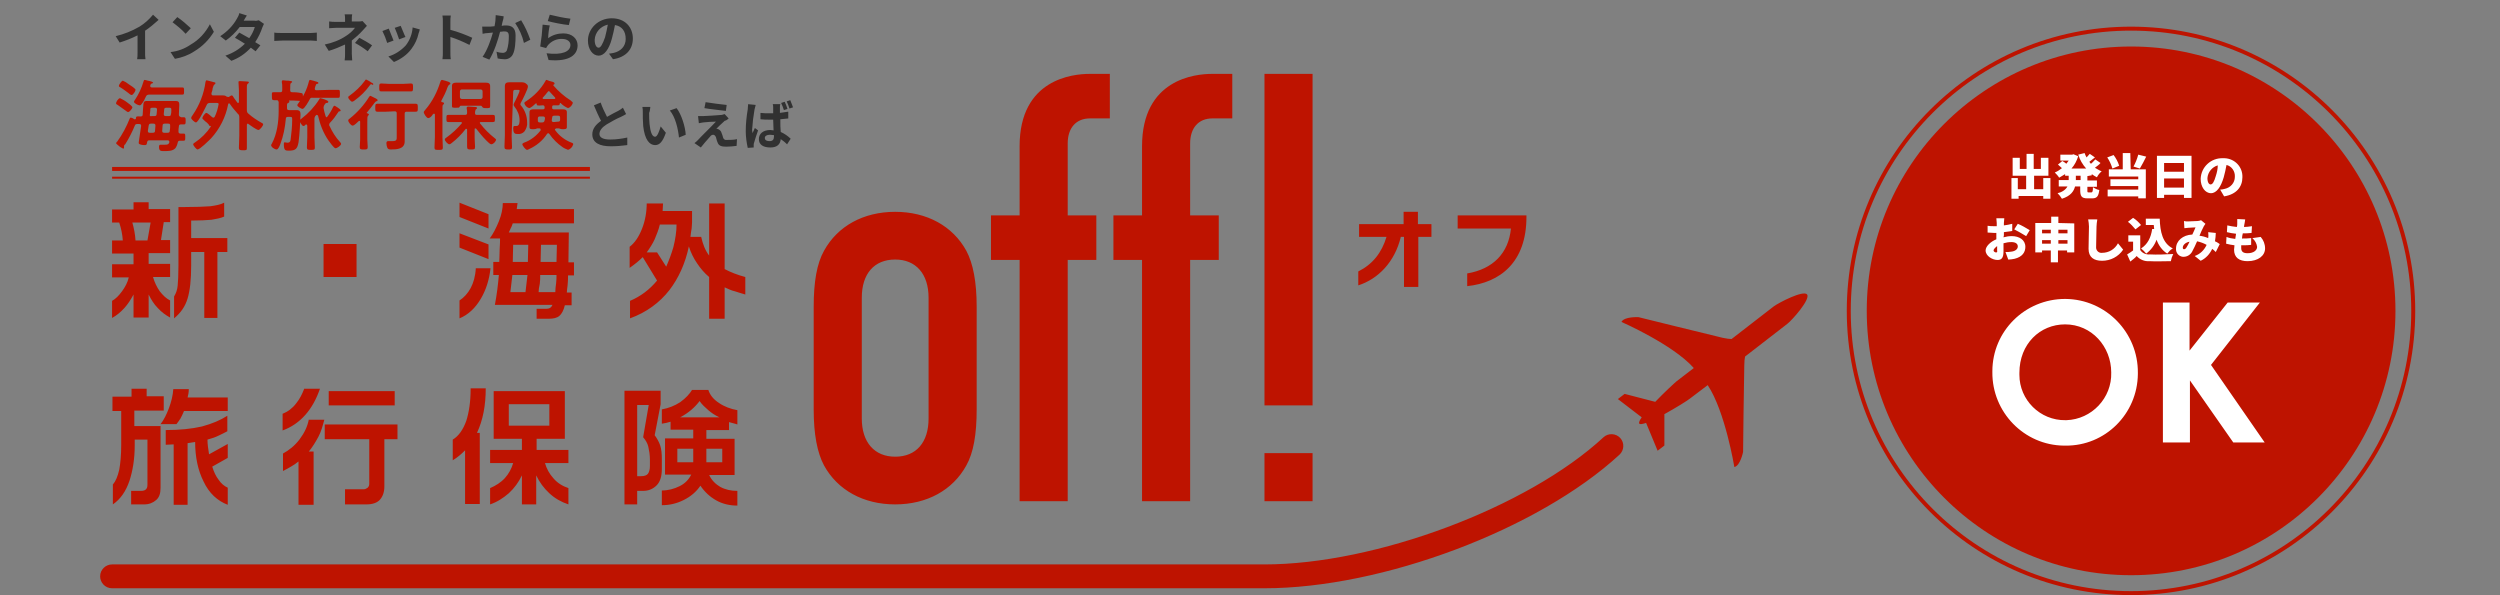 <?xml version="1.0" encoding="utf-8"?>
<!-- Generator: Adobe Illustrator 26.5.0, SVG Export Plug-In . SVG Version: 6.00 Build 0)  -->
<svg version="1.1" id="レイヤー_1" xmlns="http://www.w3.org/2000/svg" xmlns:xlink="http://www.w3.org/1999/xlink" x="0px"
	 y="0px" viewBox="0 0 628.9 149.7" style="enable-background:new 0 0 628.9 149.7;" xml:space="preserve">
<rect x="0" y="0" width="628.9" height="149.7" fill="#808080" stroke="none"/>
<style type="text/css">
	.st0{fill:#313131;}
	.st1{fill:none;stroke:#BE1300;}
	.st2{fill:none;stroke:#BE1300;stroke-width:0.5;}
	.st3{fill:#BE1300;}
	.st4{fill:#FFFFFF;}
	.st5{fill:none;}
</style>
<g>
	<path id="Path_127" class="st0" d="M36.4,7.8C37.6,7,38.8,6,39.9,5l-1.4-1.3c-1,1.2-2.1,2.2-3.4,3c-1.9,1.1-3.9,1.9-6,2.4l1,1.6
		c1.6-0.5,3.1-1.1,4.5-1.8v4.3c0,0.6,0,1.2-0.1,1.7h2.1c-0.1-0.6-0.1-1.2-0.1-1.7V7.8z M44.6,4.3l-1.2,1.3c1.2,0.9,2.3,1.8,3.3,2.9
		L48,7.1C46.9,6.1,45.8,5.1,44.6,4.3z M42.9,13.1l1.1,1.7c1.7-0.3,3.4-0.9,4.9-1.9c2-1.2,3.7-2.9,4.9-4.9l-1-1.9
		c-1.1,2.1-2.7,3.9-4.8,5.1C46.4,12.3,44.7,12.9,42.9,13.1z M65.1,5.1c-0.4,0.1-0.8,0.2-1.1,0.1h-2.7l0,0c0.2-0.3,0.5-0.9,0.8-1.3
		l-1.9-0.6c-0.1,0.5-0.3,0.9-0.6,1.4c-1,1.8-2.5,3.3-4.2,4.4l1.4,1.1c1.3-0.9,2.5-2.1,3.5-3.4h3.8c-0.3,1-0.8,2-1.4,2.8
		c-0.9-0.5-1.8-1-2.5-1.4l-1.1,1.3c0.7,0.4,1.6,0.9,2.5,1.5c-1.4,1.4-3.1,2.4-4.9,3l1.5,1.3c1.9-0.7,3.5-1.8,4.9-3.3
		c0.4,0.3,0.8,0.6,1.2,0.9l1.2-1.5c-0.3-0.2-0.8-0.5-1.3-0.8C65,9.4,65.6,8.1,66,6.9c0.1-0.3,0.3-0.6,0.4-0.9L65.1,5.1z M69,10.3
		c0.5,0,1.4-0.1,2.1-0.1h7.1c0.6,0,1.2,0.1,1.5,0.1V8.2c-0.3,0-0.9,0.1-1.5,0.1h-7.1c-0.7,0-1.6,0-2.1-0.1L69,10.3z M91.2,5.3
		c-0.4,0.1-0.7,0.1-1.1,0.1h-1.6V4.8c0-0.4,0-0.8,0.1-1.2h-1.9c0.1,0.4,0.1,0.8,0.1,1.2v0.7h-2.3c-0.6,0-1.1,0-1.7-0.1v1.7
		c0.4,0,1.2-0.1,1.7-0.1h4.8c-0.6,0.8-1.4,1.5-2.2,2c-1.6,1.1-3.5,1.8-5.4,2.2l1,1.6c1.4-0.4,2.8-1,4.1-1.6v2.3c0,0.6,0,1.1-0.1,1.7
		h1.9c0-0.4-0.1-1.2-0.1-1.7c0-0.8,0-2.3,0-3.3c1-0.8,1.9-1.6,2.8-2.6c0.3-0.3,0.7-0.8,1-1.1L91.2,5.3z M89.3,10.8
		c1.1,0.6,2.2,1.3,3.2,2.1l1.1-1.5c-1-0.7-2.1-1.3-3.2-1.9L89.3,10.8z M100.8,6.5L99.3,7c0.4,1,0.8,1.9,1.1,2.9l1.6-0.6
		C101.7,8.8,101.1,7.1,100.8,6.5z M103.8,6.9c-0.1,1.6-0.7,3.2-1.7,4.5c-1.2,1.3-2.7,2.3-4.4,2.8l1.4,1.4c1.7-0.7,3.3-1.8,4.4-3.3
		c0.9-1.2,1.5-2.5,1.8-3.9c0.1-0.3,0.2-0.5,0.3-1L103.8,6.9z M97.8,7.2l-1.6,0.6c0.5,1,0.9,2,1.2,3l1.6-0.6
		C98.7,9.5,98.1,7.9,97.8,7.2L97.8,7.2z M118.8,9.5c-1.8-0.8-3.6-1.5-5.5-2V5.5c0-0.5,0-1.1,0.1-1.6h-2.1c0.1,0.5,0.1,1.1,0.1,1.6
		v7.6c0,0.6,0,1.2-0.1,1.8h2.1c-0.1-0.5-0.1-1.5-0.1-1.8V9.3c1.6,0.5,3.2,1.2,4.8,2L118.8,9.5z M124.7,3.8c0,0.9-0.1,1.9-0.3,2.8
		c-0.7,0.1-1.3,0.1-1.7,0.1c-0.5,0-0.9,0-1.4,0l0.1,1.8c0.4-0.1,1.1-0.2,1.5-0.2c0.3,0,0.7-0.1,1.1-0.1c-0.5,1.8-1.4,4.4-2.6,6.1
		l1.7,0.7c1.2-1.9,2.2-5,2.7-7c0.4,0,0.7-0.1,0.9-0.1c0.8,0,1.3,0.1,1.3,1.2c0,1.2-0.1,2.4-0.5,3.6c-0.2,0.4-0.6,0.6-1,0.6
		c-0.5,0-1.1-0.1-1.6-0.3l0.3,1.7c0.5,0.1,1,0.2,1.6,0.2c0.9,0.1,1.8-0.4,2.2-1.2c0.6-1.1,0.7-3.2,0.7-4.8c0-1.9-1-2.5-2.4-2.5
		c-0.3,0-0.7,0-1.1,0.1c0.1-0.5,0.2-1,0.3-1.3c0.1-0.3,0.2-0.7,0.2-1.1L124.7,3.8z M129.6,5.8c1,1.5,1.8,3.2,2.2,5l1.6-0.8
		c-0.6-1.7-1.3-3.3-2.3-4.9L129.6,5.8z M137.8,5.3c1,0.3,3.9,0.9,5.3,1l0.4-1.6c-1.8-0.2-3.5-0.6-5.2-1L137.8,5.3z M138.3,6.4
		l-1.8-0.2c-0.1,1.8-0.3,3.6-0.6,5.5l1.5,0.4c0.1-0.3,0.3-0.5,0.5-0.8c0.9-1,2.2-1.6,3.6-1.5c1.1,0,2,0.6,2,1.5c0,1.7-2.1,2.6-6,2.1
		l0.5,1.7c5.4,0.5,7.3-1.4,7.3-3.7c0-1.6-1.3-3-3.6-3c-1.4,0-2.7,0.4-3.8,1.2C137.9,8.7,138.1,7.1,138.3,6.4L138.3,6.4z M150.6,12
		c-0.5,0-1-0.6-1-2c0.1-1.9,1.5-3.4,3.3-3.8c-0.2,1.1-0.4,2.1-0.7,3.2C151.6,11.1,151.1,12,150.6,12z M154.2,14.9
		c3.3-0.5,5-2.5,5-5.2c0-2.9-2-5.1-5.3-5.1c-3.4,0-6,2.6-6,5.6c0,2.2,1.2,3.8,2.7,3.8c1.4,0,2.6-1.6,3.3-4.2
		c0.3-1.2,0.6-2.3,0.8-3.5c1.8,0.3,2.7,1.6,2.7,3.5c0,1.9-1.3,3.1-3,3.5c-0.3,0.1-0.7,0.1-1.2,0.2L154.2,14.9z M156.7,27.1
		c-0.4,0.3-0.8,0.6-1.2,0.8c-0.6,0.3-1.8,0.9-2.8,1.5c-0.6-1.2-1.2-2.4-1.6-3.6l-1.7,0.7c0.6,1.4,1.2,2.8,1.8,3.9
		c-1.3,0.9-2.2,2-2.2,3.4c0,2.2,2,3,4.6,3c1.4,0,2.8-0.1,4.2-0.3l0-1.9c-1.4,0.3-2.8,0.5-4.3,0.5c-1.8,0-2.7-0.5-2.7-1.4
		c0-0.9,0.7-1.7,1.8-2.4c1.2-0.7,2.4-1.4,3.6-1.9c0.5-0.2,0.9-0.5,1.3-0.7L156.7,27.1z M163.6,26.9l-2,0c0.1,0.4,0.1,0.9,0.1,1.3
		c0,0.8,0,2.3,0.1,3.5c0.4,3.5,1.6,4.8,3,4.8c1.1,0,1.9-0.8,2.7-3.1l-1.3-1.6c-0.3,1-0.8,2.6-1.4,2.6c-0.8,0-1.2-1.3-1.4-3.2
		c-0.1-0.9-0.1-1.9-0.1-2.8C163.5,28,163.5,27.5,163.6,26.9L163.6,26.9z M170.2,27.2l-1.7,0.6c1.4,1.6,2.1,4.7,2.3,6.8l1.7-0.7
		C172.4,31.9,171.4,28.7,170.2,27.2L170.2,27.2z M177.5,25.7l-0.3,1.5c1.6,0.3,4,0.5,5.4,0.7l0.2-1.5C181,26.2,179.3,26,177.5,25.7
		L177.5,25.7z M183.3,29.8l-1-1.1c-0.2,0.1-0.5,0.1-0.7,0.2c-1.1,0.1-4.1,0.3-4.7,0.3c-0.5,0-1,0-1.3,0l0.2,1.8
		c0.3-0.1,0.7-0.1,1.1-0.2c0.8-0.1,2.3-0.2,3.2-0.2c-1.2,1.3-3.9,3.9-4.5,4.6c-0.3,0.3-0.6,0.6-0.9,0.8l1.6,1.1
		c0.7-0.9,1.5-1.8,2.3-2.7c0.2-0.3,0.5-0.5,0.8-0.5c0.3,0,0.5,0.2,0.7,0.6c0.1,0.3,0.2,0.9,0.4,1.3c0.3,0.9,1,1.1,2.2,1.1
		c0.9,0,1.7-0.1,2.6-0.2l0.1-1.7c-0.8,0.2-1.7,0.2-2.6,0.2c-0.4,0.1-0.8-0.2-0.9-0.6c-0.1-0.3-0.2-0.8-0.4-1.2
		c-0.1-0.4-0.4-0.7-0.8-0.9c-0.2-0.1-0.3-0.1-0.5-0.1c0.3-0.3,1.5-1.5,2.1-2C182.7,30.3,183,30.1,183.3,29.8L183.3,29.8z M199.5,27
		c-0.2-0.6-0.5-1.2-0.7-1.8l-0.9,0.3c0.3,0.6,0.5,1.2,0.7,1.8L199.5,27z M198.1,27.4c-0.2-0.6-0.4-1.2-0.7-1.8l-0.9,0.3
		c0.3,0.6,0.5,1.2,0.7,1.8L198.1,27.4z M188.2,26.2c0,0.4-0.1,0.9-0.1,1.3c-0.3,1.8-0.5,3.6-0.5,5.5c0,1.4,0.2,2.8,0.5,4.2l1.5-0.1
		c0-0.2,0-0.4,0-0.6c0-0.2,0-0.4,0.1-0.6c0.2-0.7,0.6-2,1-3.1l-0.8-0.6c-0.2,0.4-0.4,0.9-0.6,1.3c0-0.3-0.1-0.6-0.1-0.8
		c0.1-1.7,0.3-3.4,0.6-5.1c0.1-0.4,0.2-0.8,0.3-1.2L188.2,26.2z M194.7,34.3c0,0.8-0.3,1.2-1.1,1.2c-0.7,0-1.2-0.2-1.2-0.8
		c0-0.5,0.5-0.8,1.3-0.8c0.4,0,0.7,0.1,1,0.1L194.7,34.3z M198.2,28.1c-0.7,0.1-1.3,0.2-2,0.3c0-0.6,0-1.1,0-1.4
		c0-0.3,0-0.6,0.1-0.8h-1.9c0.1,0.3,0.1,0.6,0.1,0.9c0,0.3,0,0.8,0,1.4c-0.3,0-0.6,0-0.9,0c-0.8,0-1.5,0-2.3-0.1l0,1.6
		c0.8,0.1,1.5,0.1,2.3,0.1c0.3,0,0.6,0,0.9,0c0,0.9,0.1,1.9,0.1,2.7c-0.3,0-0.6-0.1-0.8-0.1c-1.8,0-2.9,0.9-2.9,2.3
		c0,1.4,1.1,2.1,2.9,2.1c1.8,0,2.5-0.9,2.6-2.1c0.6,0.4,1.1,0.8,1.6,1.3l0.9-1.4c-0.7-0.7-1.6-1.3-2.5-1.7c-0.1-0.9-0.1-1.9-0.1-3.2
		c0.7-0.1,1.4-0.1,2-0.2V28.1z"/>
	<path id="Path_21" class="st1" d="M28.2,42.5h120.2"/>
	<path id="Path_22" class="st2" d="M28.2,44.7h120.2"/>
	<path id="Path_126" class="st3" d="M33.3,27c0-0.3-1.1-1.1-1.4-1.3c-0.5-0.4-1.1-0.7-1.7-1c-0.4,0-1,0.9-1,1.3
		c0,0.2,0.2,0.3,0.4,0.4c0.7,0.5,1.4,1,2.1,1.5c0.1,0.1,0.4,0.3,0.5,0.3C32.6,28.2,33.3,27.3,33.3,27z M34.1,22.6
		c0-0.3-1.2-1.1-1.7-1.4c-0.5-0.4-1-0.7-1.5-0.9c-0.3,0-1,1-1,1.3c0,0.2,0.2,0.3,0.4,0.4c0.7,0.4,1.3,0.9,2,1.4
		c0.2,0.2,0.6,0.5,0.8,0.5C33.5,23.9,34.1,22.9,34.1,22.6L34.1,22.6z M36.7,24.3c0.1-0.3,0.4-0.5,0.8-0.5H44c0.6,0,1.3,0,1.9,0
		c0.4,0,0.4-0.2,0.4-0.9c0-0.7,0-0.9-0.4-0.9c-0.6,0-1.3,0-1.9,0h-5.8c-0.2,0-0.4-0.1-0.4-0.3c0-0.1,0-0.1,0-0.2
		c0.1-0.3,0.1-0.4,0.4-0.5c0.1,0,0.3-0.1,0.3-0.2c0-0.2-0.7-0.4-1.3-0.5c-0.2-0.1-0.5-0.1-0.8-0.2c-0.2,0-0.2,0.2-0.3,0.4
		c-0.5,1.7-1.2,3.2-2.2,4.7c-0.1,0.1-0.2,0.3-0.2,0.4c0,0.4,1.1,0.9,1.4,0.9c0.2,0,0.4-0.1,0.5-0.3C36.1,25.6,36.4,25,36.7,24.3
		L36.7,24.3z M39,32.9c0,0.4-0.2,0.5-0.6,0.5h-0.7c-0.3,0-0.5-0.1-0.5-0.4v-0.1c0.1-0.4,0.1-0.9,0.2-1.3c0.1-0.4,0.2-0.5,0.6-0.5
		h0.6c0.4,0,0.5,0.2,0.5,0.5L39,32.9z M41.3,33.4c-0.4,0-0.5-0.2-0.5-0.5l0.1-1.3c0-0.4,0.2-0.5,0.6-0.5h0.8c0.4,0,0.5,0.1,0.5,0.5
		c0,0.4,0,0.9-0.1,1.3c0,0.4-0.2,0.5-0.6,0.5L41.3,33.4z M41.3,27.6c0-0.4,0.2-0.5,0.6-0.5h0.5c0.5,0,0.7,0,0.7,0.5
		c0,0.2,0,0.9-0.1,1.1c0,0.4-0.2,0.5-0.5,0.5h-0.8c-0.4,0-0.5-0.2-0.5-0.5L41.3,27.6z M37.7,28.8c0-0.4,0.1-0.6,0.1-0.9
		c0-0.7,0-0.8,0.7-0.8H39c0.4,0,0.5,0.2,0.5,0.5l-0.1,1.1c0,0.4-0.2,0.5-0.6,0.5h-0.6C37.8,29.3,37.6,29.2,37.7,28.8z M45,28.8
		c0-0.8,0.1-1.6,0.1-2.4c0-0.9-0.3-1-1.1-1c-0.4,0-0.8,0-1.2,0h-4.4c-0.4,0-0.9,0-1.3,0c-1,0-1,0.2-1.1,1.7c0,0.6-0.1,1.1-0.1,1.7
		c0,0.4-0.2,0.5-0.6,0.5c-1-0.1-1.1,0-1.1,0.5c0,0.1-0.1,0.2-0.2,0.2c-0.1,0-0.1,0-0.2,0c-0.3-0.2-0.6-0.4-0.9-0.4
		c-0.2,0-0.2,0.1-0.3,0.3c-0.8,2-1.8,3.9-3.1,5.7c-0.1,0.1-0.3,0.3-0.3,0.4c0,0.2,0.5,0.5,0.7,0.7c0.3,0.3,0.7,0.5,1.1,0.7
		c0.1,0,0.2-0.1,0.2-0.3c0-0.1,0-0.2,0-0.3c0-0.2,0.1-0.4,0.3-0.5c1-1.6,1.8-3.2,2.5-4.9c0.1-0.1,0.3-0.2,0.4-0.2H35
		c0.3,0,0.5,0.1,0.5,0.4c0,0,0,0.1,0,0.1c-0.1,0.7-0.5,3.5-0.6,4.1c0,0.1,0,0.1,0,0.2c0,0.4,1.1,0.5,1.4,0.5c0.6,0,0.6-0.1,0.7-0.7
		c0.1-0.4,0.2-0.5,0.6-0.5h4.6c0.2,0,0.4,0.1,0.4,0.4c0,0,0,0.1,0,0.1c-0.2,0.6-0.6,0.6-1.1,0.6c-0.3,0-0.5,0-0.8,0
		c-0.1,0-0.2,0-0.3,0c-0.3,0-0.4,0.2-0.4,0.5c0,1.2,0.5,1.1,1.5,1.1c0.9,0,1.9,0,2.6-0.7c0.3-0.4,0.5-0.9,0.6-1.4
		c0.1-0.4,0.2-0.5,0.6-0.5c0.3,0,0.7,0,0.9,0c0.4,0,0.4-0.2,0.4-0.9c0-0.7,0-0.9-0.4-0.9c-0.3,0-0.5,0-0.8,0c-0.2,0-0.5-0.1-0.5-0.4
		c0,0,0-0.1,0-0.1c0-0.4,0-0.9,0.1-1.3c0-0.4,0.2-0.5,0.5-0.5c0.3,0,0.5,0,0.8,0c0.4,0,0.4-0.3,0.4-0.9c0-0.6,0-0.9-0.4-0.9
		c-0.2,0-0.5,0-0.7,0C45.1,29.3,45,29.2,45,28.8L45,28.8z M53,31.9c-1,1.5-2.4,2.9-3.9,3.9c-0.2,0.1-0.5,0.3-0.5,0.5
		c0,0.3,0.8,1.3,1.1,1.3c0.6,0,2.9-2.3,3.4-2.8c2.2-2.4,3.7-5.4,4.3-8.6c0-0.1,0.1-0.2,0.2-0.2c0.1,0,0.1,0,0.2,0.1
		c0.6,0.9,1.3,1.7,2,2.5c0.3,0.2,0.4,0.5,0.4,0.9v4.6c0,1-0.1,2.1-0.1,3.1c0,0.5,0.2,0.6,1,0.6c0.8,0,1,0,1-0.5c0-1.1,0-2.1,0-3.1
		v-2.8c0-0.1,0.1-0.3,0.2-0.3c0.1,0,0.1,0,0.2,0.1c0.4,0.3,2.1,1.5,2.5,1.5c0.4,0,1.2-1.1,1.2-1.4c0-0.2-0.3-0.4-0.4-0.4
		c-1.2-0.7-2.3-1.4-3.3-2.3c-0.3-0.2-0.4-0.5-0.4-0.9v-5.4c0-0.9,0-1.1,0.3-1.3c0.1-0.1,0.2-0.1,0.2-0.3c0-0.2-0.4-0.2-0.5-0.2
		c-0.4,0-1.3-0.1-1.7-0.1c-0.2,0-0.4,0-0.4,0.2c0,0.1,0,0.1,0,0.2c0,0.5,0.1,1.2,0.1,1.9v3c0,0.1-0.1,0.2-0.2,0.2
		c-0.1,0-0.1,0-0.2-0.1c-0.4-0.5-0.6-0.9-0.8-1.1c-0.3-0.5-0.4-0.7-0.6-0.7c-0.2,0-0.4,0.2-0.6,0.3c-0.1,0.1-0.2,0.1-0.3,0.1
		c-0.1,0-0.3-0.1-0.4-0.1c-0.2-0.2-0.5-0.3-0.9-0.3c-0.4,0-0.9,0-1.3,0h-1.2c-0.2,0-0.4-0.1-0.4-0.4c0-0.1,0-0.1,0-0.2
		c0.2-0.5,0.3-0.9,0.3-1.2c0.2-0.6,0.2-0.7,0.4-0.9c0.1-0.1,0.3-0.2,0.3-0.4c0-0.1-0.1-0.2-0.3-0.2c-0.6-0.2-1.2-0.3-1.9-0.5
		c-0.2,0-0.2,0.2-0.3,0.4c-0.4,3-1.5,5.8-3.2,8.3c-0.2,0.3-0.4,0.5-0.4,0.8c0,0.3,0.9,1.1,1.2,1.1c0.6,0,2.4-3.8,2.7-4.4
		c0.1-0.3,0.4-0.5,0.7-0.5h1.7c0.4,0,0.6,0,0.6,0.3c-0.2,1.1-0.5,2.2-1,3.2c-0.1,0.1-0.2,0.2-0.3,0.2c-0.1,0-0.2-0.1-0.3-0.1
		c-0.2-0.2-1.2-1.1-1.5-1.1c-0.3,0-1,1-1,1.3c0,0.2,0.3,0.4,0.7,0.8c0.3,0.2,0.5,0.4,0.8,0.7c0.1,0.1,0.2,0.3,0.2,0.4
		C53.1,31.7,53.1,31.8,53,31.9z M73.5,23.2c-0.4,0-0.5-0.2-0.5-0.5v-0.2c0-1.3,0-1.4,0.2-1.6c0.1-0.1,0.3-0.2,0.3-0.3
		c0-0.2-0.3-0.2-0.9-0.3c-0.1,0-0.2,0-0.4,0c-0.3,0-0.7-0.1-0.9-0.1c-0.2,0-0.4,0-0.4,0.3c0,0.1,0,0.1,0,0.2C71,21.1,71,21.5,71,22
		v0.7c0,0.4-0.2,0.5-0.5,0.5c-0.6,0-1.2,0-1.7,0c-0.5,0-0.4,0.2-0.4,1c0,0.7,0,1,0.5,1c0.2,0,0.4,0,0.7,0c0.4,0,0.4,0.2,0.5,0.5
		c0,0.3,0,0.6,0,0.9v1.3c0,2.7-0.4,5.8-1.7,8.2c-0.1,0.1-0.1,0.2-0.2,0.4c0,0.5,0.9,1.1,1.4,1.1c0.4,0,0.8-1,0.9-1.3
		c0.8-2.1,1.2-4.2,1.4-6.4c0-0.4,0.2-0.5,0.6-0.5h0.2c0.8,0,0.8,0,0.8,0.8c0,1.7-0.2,3.3-0.4,5c-0.1,0.5-0.3,0.7-0.8,0.7
		c-0.2,0-0.5-0.1-0.7-0.1c-0.2,0-0.2,0.3-0.2,0.4c0,1.7,0.4,1.7,1.3,1.7c1.7,0,2.1-0.5,2.4-2.1c0.3-2.3,0.4-4.7,0.5-7
		c0-0.7-0.2-1.1-1-1.1c-0.3,0-0.7,0-1,0h-0.9c-0.4,0-0.5-0.2-0.5-0.5v-0.5c0-0.5,0-0.7,0.3-0.8c0.1-0.1,0.3-0.1,0.3-0.3
		c0-0.1,0-0.1-0.1-0.2c0,0,0,0,0-0.1c0,0,0,0,0.1,0h1.2c0.6,0,1.3,0.1,1.7,0.1c0.5,0,0.5-0.3,0.5-1c0-0.7,0-1-0.5-1
		C74.7,23.2,74.1,23.2,73.5,23.2z M81.9,29.2c-0.2-0.7-0.4-1.3-0.5-2c0-0.1,0-0.2,0-0.2c0-0.2,0.1-0.4,0.2-0.6
		c0.3-0.4,0.3-0.5,0.6-0.5c0.2,0,0.4-0.1,0.4-0.3c0-0.4-1.9-0.9-2-0.9c-0.2,0-0.2,0.1-0.3,0.3c-1.2,1.9-2.7,3.5-4.4,4.8
		c-0.2,0.1-0.5,0.4-0.5,0.6c0,0.3,0.6,1.3,0.9,1.3c0.2,0,0.4-0.1,0.5-0.3c0.1,0,0.1-0.1,0.2-0.1c0.2,0,0.2,0.1,0.3,0.3v2.9
		c0,0.9-0.1,1.7-0.1,2.6c0,0.6,0.3,0.6,1,0.6c0.8,0,1,0,1-0.6c0-0.8-0.1-1.7-0.1-2.5v-4.8c0-0.2,0.1-0.4,0.2-0.6
		c0.1-0.1,0.1-0.1,0.2-0.2c0.1-0.1,0.1-0.1,0.2-0.1c0.1,0,0.2,0.1,0.3,0.2c0.5,2.2,1.3,4.3,2.6,6.2c0.3,0.4,1.4,2,1.8,2
		c0.4,0,1.4-0.7,1.4-1.1c0-0.2-0.2-0.4-0.3-0.5c-1.1-1.2-1.9-2.5-2.6-4c-0.1-0.1-0.1-0.2-0.1-0.3c0-0.2,0.1-0.4,0.2-0.5
		c0.8-0.8,1.5-1.8,2.1-2.7c0.1-0.2,0.2-0.2,0.4-0.2c0.1,0,0.2-0.1,0.2-0.2c0-0.2-0.5-0.6-0.7-0.7c-0.2-0.1-0.7-0.5-0.9-0.5
		c-0.1,0-0.2,0.2-0.3,0.3c-0.4,0.9-0.9,1.7-1.5,2.5c-0.1,0.1-0.1,0.1-0.2,0.1C82,29.5,82,29.3,81.9,29.2z M79.6,22.7
		c-0.2,0-0.4-0.1-0.4-0.3c0-0.1,0-0.1,0-0.2c0-0.1,0.1-0.2,0.1-0.4c0.2-0.5,0.2-0.7,0.5-0.7c0.1,0,0.3-0.1,0.3-0.2
		c0-0.2-0.2-0.3-0.3-0.3c-0.3-0.1-1.6-0.5-1.8-0.5c-0.2,0-0.2,0.2-0.3,0.4c-0.5,2.1-1.5,4-2.8,5.7c-0.1,0.1-0.1,0.2-0.1,0.3
		c0,0.3,1,0.9,1.3,0.9c0.5,0,1.6-2,1.8-2.4c0.1-0.3,0.4-0.5,0.8-0.4h4.4c0.7,0,1.3,0,2,0c0.4,0,0.4-0.2,0.4-1s0-1-0.4-1
		c-0.5,0-1.3,0-2,0L79.6,22.7z M93.9,21.2c0-0.2-0.2-0.3-0.4-0.4c-0.1,0-0.2-0.1-0.3-0.2c-0.3-0.2-0.7-0.4-1.1-0.6
		c-0.1,0-0.2,0.1-0.3,0.3c-1.1,1.5-2.4,2.7-3.9,3.8c-0.2,0.1-0.3,0.2-0.3,0.4c0,0.3,0.7,1.1,1,1.1c0.3-0.1,0.5-0.2,0.7-0.4
		c1.4-1,2.7-2.3,3.7-3.7c0.2-0.3,0.2-0.3,0.5-0.3C93.7,21.4,93.9,21.4,93.9,21.2z M101.4,23c0.6,0,1.3,0,2,0c0.5,0,0.5-0.3,0.5-1
		s0-1-0.5-1c-0.7,0-1.3,0.1-2,0.1h-3.5c-0.7,0-1.3-0.1-2-0.1c-0.5,0-0.5,0.3-0.5,1c0,0.7,0,1,0.5,1c0.7,0,1.3,0,2,0H101.4z M99.3,28
		c0.4,0,0.5,0.2,0.5,0.5v5.6c0,1,0.1,1.4-1.1,1.4c-0.2,0-0.5,0-0.7,0c-0.1,0-0.3,0-0.4,0c-0.3,0-0.4,0.3-0.4,0.5
		c0,0.4,0.1,0.9,0.3,1.3c0.2,0.3,0.6,0.3,0.9,0.3c1.4,0,3.4-0.1,3.4-2c0-0.5,0-1,0-1.4v-5.6c0-0.4,0.2-0.5,0.5-0.5h0.1
		c0.7,0,1.5,0,2.2,0c0.5,0,0.5-0.2,0.5-1c0-0.7,0-1-0.5-1c-0.7,0-1.5,0-2.2,0h-5.3c-0.7,0-1.5,0-2.2,0c-0.5,0-0.5,0.3-0.5,1
		c0,0.7,0,1,0.5,1c0.7,0,1.4,0,2.2,0L99.3,28z M92.3,28.3c0.7-0.8,1.3-1.6,1.9-2.4c0.2-0.2,0.2-0.3,0.4-0.4c0.1,0,0.4-0.1,0.4-0.3
		c0-0.2-0.3-0.3-0.4-0.4c0,0-0.1-0.1-0.2-0.1c-0.4-0.2-0.8-0.4-1.2-0.6c-0.1,0-0.2,0.1-0.3,0.2c-1.3,2.1-3,4-4.9,5.5
		c-0.2,0.1-0.4,0.3-0.4,0.5c0,0.4,0.7,1.3,1.1,1.3c0.4,0,1.2-0.8,1.5-1.1c0,0,0.1-0.1,0.2-0.1c0.2,0,0.2,0.1,0.2,0.3v4.4
		c0,0.7-0.1,1.3-0.1,1.9c0,0.6,0.3,0.6,1,0.6s1,0,1-0.6c0-0.6-0.1-1.3-0.1-1.9v-4.5c0-1,0-1.3,0.2-1.5c0.1-0.1,0.2-0.2,0.2-0.3
		c0-0.2-0.3-0.2-0.4-0.3c-0.1,0-0.2-0.1-0.2-0.1C92.3,28.4,92.3,28.3,92.3,28.3L92.3,28.3z M108.8,28.9c0-0.1,0.1-0.1,0.2-0.2
		c0-0.1,0.1-0.1,0.2-0.1c0.1,0,0.2,0.1,0.2,0.2v5.7c0,0.9-0.1,1.7-0.1,2.6c0,0.6,0.2,0.6,1,0.6c0.9,0,1.1,0,1.1-0.6
		c0-0.9-0.1-1.7-0.1-2.6v-7c0-0.7,0-1.1,0.2-1.2c0.2-0.1,0.2-0.2,0.2-0.3c0-0.2-0.3-0.3-0.5-0.3c-0.1,0-0.2-0.1-0.2-0.2
		c0,0,0-0.1,0-0.1c0.6-1.1,1.2-2.3,1.6-3.5c0.2-0.4,0.2-0.4,0.4-0.6c0.1,0,0.3-0.1,0.3-0.3c0-0.2-0.3-0.3-0.4-0.4
		c-0.2-0.1-1.6-0.5-1.7-0.5c-0.2,0-0.3,0.2-0.4,0.4c-0.8,2.6-2,5-3.8,7.1c-0.1,0.2-0.4,0.4-0.4,0.6c0,0.4,0.7,1.5,1.1,1.5
		C108.2,29.7,108.6,29.2,108.8,28.9L108.8,28.9z M114.9,28.9c-0.7,0-1.4,0-2.1,0c-0.5,0-0.5,0.2-0.5,0.9s0,0.9,0.5,0.9
		c0.7,0,1.4,0,2.1,0h1c0.2,0,0.3,0.1,0.3,0.2c0,0.1,0,0.1-0.1,0.2c-1.1,1.3-2.4,2.5-3.8,3.5c-0.2,0.1-0.4,0.3-0.4,0.5
		c0,0.4,0.8,1.2,1.1,1.2c0.2,0,0.5-0.2,0.6-0.3c1.3-1,2.5-2.2,3.5-3.5c0-0.1,0.1-0.1,0.2-0.1c0.1,0,0.2,0.1,0.2,0.2v2.2
		c0,0.7,0,1.4,0,2.1c0,0.7,0.3,0.7,1,0.7c0.8,0,1,0,1-0.7c0-0.7-0.1-1.4-0.1-2.1v-2.3c0-0.1,0-0.2,0.2-0.2c0.1,0,0.1,0,0.2,0.1
		c0.8,1,1.6,2,2.5,2.9c0.1,0.1,0.1,0.1,0.2,0.2c0.3,0.3,0.8,0.8,1.1,0.8c0.6-0.1,1-0.6,1.2-1.1c0-0.2-0.2-0.3-0.3-0.4
		c-1.4-1.1-2.6-2.3-3.7-3.7c0,0-0.1-0.1-0.1-0.2c0-0.2,0.2-0.2,0.3-0.2h0.9c0.7,0,1.4,0,2.1,0c0.5,0,0.5-0.2,0.5-0.9
		c0-0.7,0-0.9-0.5-0.9c-0.7,0-1.4,0-2.1,0h-1.9c-0.4,0-0.5-0.1-0.5-0.5v-0.2c0-0.2,0.1-0.5,0.2-0.7c0.2-0.1,0.3-0.2,0.3-0.3
		c0-0.3-0.4-0.3-0.6-0.3c-0.4,0-1.2-0.1-1.6-0.1c-0.2,0-0.4,0.1-0.4,0.3v0.2c0.1,0.3,0.1,0.7,0.1,1.1c0,0.4-0.2,0.5-0.5,0.5
		L114.9,28.9z M121.4,24.4c0,0.3-0.2,0.5-0.5,0.5c0,0,0,0,0,0h-4.7c-0.3,0-0.5-0.2-0.5-0.5c0,0,0,0,0,0V23c0-0.3,0.2-0.5,0.5-0.5
		h4.7c0.3,0,0.5,0.2,0.5,0.5L121.4,24.4z M121.4,27c0.1,0.1,0.2,0.2,0.9,0.2c0.8,0,1,0,1-0.5c0-0.6,0-1.1,0-1.7v-2
		c0-0.4,0-0.9,0-1.3c0-0.7-0.4-0.9-1-0.9c-0.5,0-0.9,0-1.4,0h-4.8c-0.5,0-0.9,0-1.4,0c-0.6,0-1,0.2-1,0.8c0,0.4,0,0.9,0,1.4v2
		c0,0.6,0,1.1,0,1.7c0,0.4,0.2,0.4,1,0.4c0.7,0,0.8,0,0.9-0.2c0.1-0.2,0.1-0.3,0.4-0.3h5C121.1,26.6,121.3,26.8,121.4,27L121.4,27z
		 M129.1,23.1c0-0.4,0.2-0.5,0.5-0.5h0.7c0.2,0,0.4,0,0.4,0.2c0,0.5-0.9,2.1-1.1,2.6c-0.2,0.3-0.3,0.6-0.4,0.9
		c0,0.2,0.1,0.4,0.2,0.5c0.8,1,1.3,2.2,1.3,3.4c0,0.5,0,1.5-0.8,1.5c-0.2,0-0.4,0-0.5,0c-0.3,0-0.3,0.4-0.3,0.6c0,1.4,0.6,1.4,1,1.4
		c0.7,0.1,1.3-0.1,1.8-0.6c0.5-0.7,0.8-1.5,0.7-2.3c0-1.5-0.5-3-1.5-4.2c-0.1-0.1-0.2-0.2-0.2-0.4c0-0.1,0.1-0.2,0.1-0.3
		c0.4-0.7,1.8-3.5,1.8-4.1c0-0.3-0.1-0.5-0.4-0.7c-0.3-0.3-0.7-0.4-1.1-0.4c-0.3,0-0.6,0-1,0h-0.9c-0.4,0-0.8,0-1.3,0
		c-0.7,0-1.1,0.2-1.1,1c0,0.5,0,1.1,0,1.6v10.8c0,0.9-0.1,1.9-0.1,2.8c0,0.6,0.2,0.7,0.9,0.7c0.8,0,1,0,1-0.6c0-1-0.1-1.9-0.1-2.8
		L129.1,23.1z M138.3,23.1c0.4,0.4,0.9,1,1.3,1.4c0,0,0.1,0.1,0.1,0.2c0,0.1-0.1,0.2-0.2,0.2h-2.8c-0.1,0-0.2-0.1-0.2-0.2
		c0-0.1,0-0.1,0.1-0.2c0.4-0.4,0.8-0.9,1.2-1.4c0.1-0.1,0.2-0.2,0.3-0.2C138.1,22.9,138.2,23,138.3,23.1L138.3,23.1z M139.3,30.7
		c-0.3,0-0.5-0.1-0.5-0.4v-0.1l0.1-0.6c0-0.4,0.2-0.5,0.6-0.5h0.9c0.4,0,0.5,0.2,0.5,0.5v0.5c0,0.4-0.2,0.5-0.5,0.5L139.3,30.7z
		 M137,30.3c-0.1,0.4-0.3,0.5-0.6,0.5h-0.6c-0.4,0-0.5-0.2-0.5-0.5v-0.5c0-0.4,0.2-0.5,0.5-0.5h0.8c0.4,0,0.5,0.2,0.5,0.5L137,30.3z
		 M138.9,26.9c0-0.3,0.1-0.4,0.4-0.4c0.4,0,0.7,0,1,0c0.4,0,0.5-0.1,0.5-0.4c0-0.1,0.1-0.2,0.2-0.2c0,0,0.1,0,0.1,0.1
		c0.5,0.5,1.1,0.9,1.8,1.2c0.6-0.2,1-0.7,1.2-1.3c0-0.3-0.4-0.4-0.5-0.6c-1.6-1-3.1-2.3-4.4-3.8c0,0,0,0,0-0.1c0-0.1,0-0.1,0.1-0.1
		c0.1-0.1,0.2-0.1,0.2-0.3c0-0.3-0.4-0.4-0.8-0.5c-0.1,0-0.2-0.1-0.4-0.1c-0.3-0.1-0.5-0.2-0.8-0.3c-0.2,0-0.2,0.1-0.3,0.3
		c-1.2,2.1-2.9,3.8-4.9,5.1c-0.2,0.1-0.4,0.2-0.4,0.5c0.2,0.6,0.6,1,1.2,1.2c0.4,0,1.4-0.9,1.7-1.2c0,0,0.1,0,0.1,0
		c0.1,0,0.1,0.1,0.1,0.1c0,0.5,0.2,0.5,1.5,0.4c0.2,0,0.5,0,0.5,0.5v0.1c0,0.3-0.1,0.4-0.5,0.4h-0.9c-0.4,0-0.9,0-1.4,0
		c-0.5,0-1,0.1-1,0.7c0,0.3,0,0.6,0,0.9v1.9c0,0.3,0,0.8,0,1c0,0.5,0.4,0.5,0.9,0.5c0.3,0,0.5,0,0.8-0.1c0.1-0.1,0.2-0.1,0.3-0.1
		h0.5c0.2,0,0.3,0.1,0.3,0.3c0,0.1,0,0.1,0,0.2c-1.1,1.4-2.5,2.5-4.2,3.1c-0.2,0.1-0.4,0.2-0.4,0.4c0,0.3,0.8,1.4,1.2,1.4
		c0.2,0,0.3-0.1,0.5-0.2c1.8-0.8,3.4-2.1,4.5-3.8c0.1-0.1,0.2-0.2,0.3-0.2c0.1,0,0.2,0.1,0.3,0.2c0.9,1.3,2,2.4,3.3,3.3
		c0.4,0.3,0.9,0.5,1.4,0.7c0.6-0.2,1.1-0.7,1.3-1.4c0-0.2-0.1-0.3-0.4-0.4c-1.6-0.6-3.1-1.7-4.1-3.1c-0.1-0.1-0.1-0.1-0.1-0.2
		c0-0.2,0.2-0.2,0.3-0.3h0.7c0.1,0,0.2,0.1,0.3,0.1c0.2,0.1,0.5,0.1,0.7,0.1c0.5,0,1,0,1-0.5c0-0.2,0-0.7,0-1v-1.9
		c0-0.3,0-0.6,0-0.9c0-0.6-0.5-0.7-1.1-0.7c-0.4,0-0.9,0-1.3,0h-0.9c-0.2,0-0.4-0.1-0.4-0.3c0,0,0-0.1,0-0.1L138.9,26.9z"/>
</g>
<g id="Group_10" transform="translate(-54 3)">
	<circle id="Ellipse_4" class="st3" cx="590.1" cy="75.2" r="66.5"/>
	<path id="Path_130" class="st4" d="M568,41.8v2.8h-2.3v-3.4h3.6v-4.5h-1.9v2.8h-1.8v-3.8h-1.8v3.8h-1.7v-2.8h-1.8v4.5h3.4v3.4h-2.1
		v-2.8H560v5.2h1.8v-0.7h6.2v0.7h1.8v-5.2H568z M577.4,42.3h-1.2v-1.1h1.2V42.3z M580.2,41.1v-0.3c0.4,0.3,0.9,0.6,1.3,0.8
		c0.3-0.6,0.7-1.1,1.2-1.5c-0.6-0.2-1.1-0.6-1.7-0.9c0.5-0.4,1-0.7,1.4-1.2l-1.3-0.9c-0.4,0.4-0.7,0.8-1.1,1.1
		c-0.1-0.1-0.3-0.3-0.4-0.5c0.4-0.3,0.9-0.7,1.4-1.1l-1.3-0.9c-0.3,0.3-0.5,0.6-0.8,0.9c-0.2-0.4-0.4-0.7-0.5-1.1l-1.6,0.4
		c0.4,1.3,1.1,2.5,2,3.5h-3.7c0.8-0.9,1.3-1.9,1.7-3.1l-1.2-0.5l-0.3,0.1h-3v1.5h2.1c-0.2,0.3-0.4,0.5-0.6,0.8
		c-0.3-0.3-0.7-0.5-1-0.7l-1.1,0.9c0.3,0.3,0.7,0.6,1,0.9c-0.5,0.4-1.1,0.8-1.8,1.1c0.4,0.4,0.8,0.8,1.1,1.3c0.5-0.3,1-0.6,1.5-0.9
		v0.4h0.9v1.1h-2.5v1.6h2.2c-0.5,0.9-1.5,1.5-2.5,1.7c0.4,0.4,0.8,0.9,1.1,1.4c2.2-0.7,3-1.9,3.3-3.1h1.3v0.9c0,1.5,0.3,2.1,1.8,2.1
		h1.2c1.2,0,1.6-0.5,1.8-2.1c-0.6-0.1-1.1-0.4-1.6-0.7c0,1-0.1,1.3-0.4,1.3h-0.7c-0.3,0-0.3-0.1-0.3-0.5v-0.9h2.4v-1.6h-2.4v-1.1
		L580.2,41.1z M591.9,35.9c-0.3,1.1-0.7,2.1-1.2,3l1.6,0.5c0.6-1,1.1-2,1.6-3L591.9,35.9z M587.1,38.7c-0.3-1-0.8-1.9-1.4-2.7
		l-1.6,0.6c0.6,0.9,1,1.8,1.3,2.8L587.1,38.7z M589.9,35.5h-1.9v4.1h-3.5v1.8h7.4v0.7h-7v1.7h7v0.9h-7.7v1.7h7.7v0.5h1.9v-7.3h-3.8
		L589.9,35.5z M598.4,44.2v-2.3h5v2.3L598.4,44.2z M603.4,38v2.2h-5V38H603.4z M596.6,36.2v10.6h1.8V46h5v0.8h1.9V36.2H596.6z
		 M611.4,41.3c-0.4,1.4-0.8,2.1-1.3,2.1c-0.4,0-0.8-0.5-0.8-1.6c0.1-1.5,1.2-2.8,2.6-3.2C611.9,39.5,611.7,40.4,611.4,41.3z
		 M613.5,46.4c3.1-0.5,4.6-2.4,4.6-4.8c0.1-2.6-1.9-4.7-4.5-4.8c-0.1,0-0.3,0-0.4,0c-3-0.1-5.5,2.2-5.6,5.2c0,0,0,0,0,0
		c0,2,1.1,3.6,2.6,3.6c1.4,0,2.5-1.6,3.2-4c0.3-1,0.5-2.1,0.7-3.1c1.3,0.3,2.2,1.6,2.1,3c0,1.5-1.1,2.7-2.5,3
		c-0.4,0.1-0.8,0.2-1.2,0.2L613.5,46.4z M556.1,60.5c-0.2,0-0.6-0.2-0.6-0.5c0-0.3,0.4-0.7,0.9-1.1c0,0.5,0,0.9,0,1.1
		C556.5,60.5,556.3,60.5,556.1,60.5z M558.1,56.2c0-0.3,0-0.5,0-0.8c0.7-0.1,1.5-0.2,2.1-0.3l0-1.8c-0.7,0.2-1.4,0.3-2.1,0.4l0-0.6
		c0-0.3,0.1-0.9,0.1-1.2h-2c0,0.2,0.1,0.9,0.1,1.2v0.8c-0.2,0-0.4,0-0.6,0c-0.6,0-1.1,0-1.7-0.1l0,1.7c0.6,0,1.2,0.1,1.7,0.1
		c0.2,0,0.3,0,0.5,0v0.7c0,0.3,0,0.6,0,0.9c-1.5,0.6-2.7,1.8-2.7,2.8c0,1.4,1.7,2.4,3,2.4c0.9,0,1.5-0.4,1.5-2.1c0-0.4,0-1.2,0-2.1
		c0.7-0.2,1.3-0.3,2-0.3c1,0,1.6,0.4,1.6,1.1c0,0.7-0.7,1.2-1.6,1.3c-0.5,0.1-1,0.1-1.5,0.1l0.7,1.9c0.5,0,1.1-0.1,1.6-0.2
		c2-0.5,2.7-1.7,2.7-3c0-1.8-1.6-2.7-3.4-2.7c-0.7,0-1.4,0.1-2.1,0.3L558.1,56.2z M560.7,54.7c1,0.5,2,1.1,3,1.7l0.9-1.5
		c-1-0.6-2-1.2-3-1.6L560.7,54.7z M571.8,58.3v-0.9h2.3v0.9H571.8z M567.7,58.3v-0.9h2.2v0.9H567.7z M569.9,54.8v0.9h-2.2v-0.9
		L569.9,54.8z M574.1,54.8v0.9h-2.3v-0.9L574.1,54.8z M571.8,53.1v-1.6H570v1.6h-4v7.4h1.7V60h2.2v3h1.8v-3h2.3v0.5h1.8v-7.3
		L571.8,53.1z M579.3,52.2c0.1,0.6,0.2,1.2,0.2,1.8c0,0.9-0.1,4.1-0.1,5.6c0,2.1,1.3,3,3.4,3c2.1,0,4.1-1,5.3-2.8l-1.3-1.6
		c-0.8,1.5-2.3,2.4-4,2.4c-0.7,0.1-1.4-0.4-1.5-1.2c0-0.1,0-0.2,0-0.3c0-1.3,0.1-3.9,0.1-5.1c0-0.5,0.1-1.2,0.2-1.8L579.3,52.2z
		 M595.4,54.6c-0.3,2.2-1.2,3.9-2.8,4.9c0.5,0.4,0.9,0.8,1.3,1.3c1.2-0.9,2.1-2.1,2.6-3.5c0.5,1.4,1.4,2.7,2.7,3.5
		c0.4-0.5,0.8-1,1.4-1.3c-2.6-1.3-3.2-4.2-3.3-7.5h-3.5v1.6h2c0,0.3,0.1,0.7,0.1,1L595.4,54.6z M592.6,53.6c-0.6-0.7-1.2-1.3-2-1.8
		l-1.3,1c0.7,0.5,1.3,1.2,1.9,1.9L592.6,53.6z M592.3,56.2h-2.9v1.6h1.2V60c-0.5,0.4-1,0.7-1.5,1l0.8,1.8c0.6-0.5,1.2-0.9,1.6-1.4
		c0.8,0.9,2,1.4,3.2,1.3c1.5,0.1,3.9,0,5.4,0c0.1-0.6,0.3-1.2,0.6-1.8c-2,0.1-4,0.2-5.9,0.1c-0.9,0.1-1.9-0.3-2.4-1.1V56.2z
		 M603.4,59.7c-0.2,0-0.3-0.2-0.3-0.4c0-0.6,0.6-1.3,1.7-1.5c-0.2,0.5-0.5,1-0.8,1.5C603.8,59.6,603.6,59.7,603.4,59.7L603.4,59.7z
		 M612.4,58.4c-0.3-0.2-0.7-0.5-1.2-0.7c0.1-0.7,0.2-1.4,0.2-2.1l-1.9-0.2c0,0.5,0.1,0.9,0,1.4l0,0.1c-0.7-0.3-1.4-0.5-2.2-0.6
		c0.3-0.8,0.7-1.6,1.1-2.4c0.1-0.2,0.3-0.4,0.4-0.6l-1.1-0.9c-0.3,0.1-0.6,0.2-0.9,0.2c-0.6,0-1.7,0.1-2.4,0.1c-0.3,0-0.7,0-1-0.1
		l0.1,1.8c0.3,0,0.8-0.1,1-0.1c0.5,0,1.3-0.1,1.8-0.1c-0.2,0.5-0.5,1.2-0.8,1.8c-2.4,0.1-4.1,1.6-4.1,3.5c-0.1,1.1,0.7,2,1.7,2.1
		c0.1,0,0.2,0,0.2,0c0.8,0,1.6-0.4,2.1-1.2c0.5-0.9,0.9-1.8,1.3-2.7c0.9,0.2,1.7,0.5,2.4,0.9c-0.6,1.3-1.6,2.3-3,2.8l1.5,1.2
		c1.3-0.6,2.3-1.7,2.9-3c0.3,0.2,0.6,0.5,0.9,0.8L612.4,58.4z M620.6,56.9c0.7,0.6,1.1,1.4,1.2,2.2c0,0.8-0.8,1.6-2.4,1.6
		c-1.1,0-1.6-0.4-1.6-1.3c0-0.2,0-0.4,0-0.7h0.5c0.7,0,1.3,0,2-0.1l0-1.7c-0.8,0.1-1.6,0.1-2.3,0.1h0c0-0.4,0.1-0.9,0.2-1.3
		c0.7,0,1.5,0,2.2-0.1l0.1-1.7c-0.7,0.1-1.4,0.2-2,0.2c0-0.3,0.1-0.6,0.1-0.7c0.1-0.3,0.1-0.7,0.2-1.2l-2-0.1c0,0.4,0,0.8,0,1.2
		c0,0.2,0,0.5-0.1,0.8c-0.8-0.1-1.6-0.2-2.4-0.4l-0.1,1.7c0.7,0.2,1.5,0.3,2.3,0.4l-0.2,1.3c-0.8-0.1-1.5-0.2-2.2-0.5l-0.1,1.7
		c0.7,0.2,1.4,0.3,2.1,0.4c0,0.5-0.1,0.8-0.1,1.1c0,2,1.3,2.9,3.4,2.9c2.7,0,4.4-1.4,4.4-3.2c0-1.1-0.4-2.1-1.1-2.9L620.6,56.9z"/>
	<path id="Path_129" class="st4" d="M573.5,72.2c-10.1,0-18.3,8.1-18.3,18.2c0,0.1,0,0.1,0,0.2c-0.1,10.1,8,18.4,18,18.5
		c0.1,0,0.3,0,0.4,0c10,0.1,18.1-8,18.2-18c0-0.1,0-0.2,0-0.3c0.1-10.1-8-18.5-18.2-18.6C573.6,72.2,573.6,72.2,573.5,72.2z
		 M573.5,78.6c6.7,0,11.6,5.6,11.6,12.1c0.2,6.4-4.9,11.8-11.3,12c-0.1,0-0.1,0-0.2,0c-6.4,0.1-11.6-5.1-11.6-11.4
		c0-0.2,0-0.3,0-0.5C562,83.5,567.2,78.6,573.5,78.6z M598.2,108.3h6.7V92.7l10.9,15.6h7.9l-13.5-19.5l12.3-15.7h-8.1l-9.6,12.1
		V73.1h-6.7V108.3z"/>
	<g id="Ellipse_5" transform="translate(1036.875 697.505)">
		<circle class="st5" cx="-446.8" cy="-622.3" r="71.5"/>
		<circle class="st1" cx="-446.8" cy="-622.3" r="71"/>
	</g>
</g>
<g id="g14">
	<g id="g20" transform="translate(734.891,546.786)">
		<path id="path22" class="st3" d="M-350.9-492.2v-0.4h-17.3v3.3h13.4c-0.6,6.2-4.5,10.2-11,11.3v3.2
			C-357.5-475.7-350.9-480.8-350.9-492.2 M-374.8-487.2v-3.2h-3.4v-3.1h-3.6v3.1H-393v3.2h6.9c-1.2,4-3.5,6.9-7.1,8.7v3.5
			c5-1.6,9.2-5.9,10.7-12.2h0.8v12.6h3.6v-12.6H-374.8z M-416.8-444.8h12.1v-83.4h-12.1V-444.8z M-416.8-420.7h12.1v-12.1h-12.1
			V-420.7z M-478.4-510v17.4h-7.2v11.2h7.2v60.7h12.1v-60.7h7.2v-11.2h-7.2v-18.1c0-3.9,2.1-6.3,5.6-6.3h5v-11.2h-5.1
			C-465-528.2-478.4-526.9-478.4-510 M-447.6-510v17.4h-7.2v11.2h7.2v60.7h12.1v-60.7h7.2v-11.2h-7.2v-18.1c0-3.9,2.1-6.3,5.6-6.3h5
			v-11.2h-5.1C-434.2-528.2-447.6-526.9-447.6-510 M-501.3-471.9c0-6-3.2-9.6-8.4-9.6c-5.3,0-8.4,3.6-8.4,9.6v30.4
			c0,6,3.2,9.6,8.4,9.6c5.3,0,8.4-3.6,8.4-9.6V-471.9z M-491.8-483.7c1.7,3.2,2.6,7.8,2.6,14.1v25.8c0,6.3-0.8,10.9-2.6,14.1
			c-3.4,6.2-9.9,9.8-17.9,9.8c-8,0-14.5-3.6-17.9-9.8c-1.7-3.2-2.6-7.8-2.6-14.1v-25.8c0-6.3,0.8-10.9,2.6-14.1
			c3.4-6.2,9.9-9.8,17.9-9.8C-501.7-493.5-495.2-489.9-491.8-483.7 M-327.5-432.4c1.2-1.1,1.3-3,0.2-4.2c-1.1-1.2-3-1.3-4.2-0.2
			c-19.1,17.7-57.4,32-85.3,32h-289.9c-1.6,0-3,1.3-3,3c0,1.6,1.3,3,3,3h289.9C-387.2-398.8-347.9-413.6-327.5-432.4 M-645.2-485.4
			h-8.3v8.3h8.3V-485.4z M-557.2-433.9h4v3.4h-4V-433.9z M-558.9-445.9c0.6,0.9,1.4,1.6,2.2,2.3c0.8,0.7,1.7,1.3,2.8,1.8h-9.9
			C-561.7-442.9-560.1-444.3-558.9-445.9 M-564.5-433.9h4v3.4h-4V-433.9z M-563.8-445.6c-1.4,0.9-2.9,1.5-4.6,1.8v3.6
			c0.4-0.1,0.7-0.1,1.1-0.2c0.4-0.1,0.7-0.2,1.1-0.3v2h5.7v2.2h-7.1v9.1h6.6c-0.6,1.2-1.5,2.2-2.9,2.9c-1.4,0.7-2.9,1.1-4.5,1.1v3.7
			c1.9,0,3.7-0.4,5.5-1.3c1.8-0.9,3.2-2.1,4.2-3.6c1.1,1.6,2.4,2.8,4,3.7c1.6,0.9,3.4,1.3,5.3,1.3v-3.7c-1.6,0-3-0.3-4.3-1
			c-1.2-0.7-2.2-1.7-2.8-3h6.4v-9.1h-7.1v-2.2h5.7v-2c0.3,0.1,0.7,0.2,1.1,0.3s0.8,0.2,1,0.3v-3.6c-1.7-0.3-3.3-0.9-4.6-1.8
			c-1.4-0.9-2.3-2-2.7-3.3h-4.1C-561.4-447.7-562.4-446.6-563.8-445.6 M-574.6-444.9h2.9l-1.4,8.1c0.6,0.7,1.1,1.5,1.3,2.4
			c0.2,0.9,0.4,2,0.4,3.2v1.7c0,0.8-0.2,1.5-0.5,1.9c-0.3,0.4-0.9,0.6-1.7,0.6h-1V-444.9z M-577.8-448.4v28.5h3.2v-3.4h1.5
			c1.4,0,2.5-0.5,3.4-1.4c0.9-0.9,1.3-2.3,1.3-4.1v-2.5c0-1.3-0.1-2.5-0.4-3.4c-0.3-0.9-0.8-1.8-1.4-2.6l1.5-7.8v-3.4H-577.8z
			 M-606.9-445.1h10.2v5.4h-10.2V-445.1z M-610.7-448.4v12h7.1v2.8h-8v3.3h5.8c-0.4,1.4-1.1,2.7-2.1,3.8c-1,1.1-2.3,1.9-3.7,2.5v4.1
			c1.8-0.6,3.3-1.6,4.7-2.8c1.4-1.3,2.5-2.8,3.3-4.5v7.3h3.6v-7.3c0.8,1.7,1.9,3.2,3.3,4.5c1.4,1.3,3,2.2,4.8,2.8v-4.1
			c-1.5-0.5-2.8-1.3-3.8-2.5c-1-1.1-1.7-2.4-2.1-3.8h5.9v-3.3h-8v-2.8h7.1v-12H-610.7z M-616.5-448.9c0,3.1-0.4,5.8-1.1,8
			c-0.8,2.2-1.9,3.8-3.4,4.7v5.2c1.2-0.7,2.2-1.6,3.1-2.5v13.5h3.7v-17.9h-0.7c1.5-3.2,2.2-6.9,2.2-11.2H-616.5z M-652.2-444.8h16.6
			v-3.6h-16.6V-444.8z M-653.2-440v3.7h11.2v11.2c0,0.4-0.1,0.7-0.4,1c-0.3,0.2-0.6,0.4-1,0.4h-4.7v3.8h5.4c1.5,0,2.7-0.4,3.4-1.2
			c0.7-0.8,1.1-1.9,1.1-3.3v-11.9h3.3v-3.7H-653.2z M-657.2-441.3c-0.3,1.7-1.1,3.4-2.3,5c-1.2,1.6-2.7,2.8-4.2,3.6v4.4
			c0.8-0.4,1.5-0.8,2-1.1c0.7-0.4,1.3-0.8,1.9-1.3v10.9h3.8v-13.4h-1.2c0.9-1.1,1.7-2.4,2.4-3.7c0.7-1.3,1.1-2.8,1.5-4.3H-657.2z
			 M-658.4-448.9c-0.5,1.3-1.1,2.5-2,3.6c-0.9,1.2-2.1,2.1-3.4,2.6v4.2c2.2-0.8,4.1-2.1,5.7-3.9c1.6-1.8,2.8-4,3.7-6.6H-658.4z
			 M-684.1-439.5c-2.6,0.6-5.6,0.9-9.1,0.9v3.7l2-0.1v15.2h3.5v-15.5l1.9-0.3c0,3.8,0.7,7.1,2.1,9.9c1.4,3,3.5,4.9,6.1,5.9v-4.3
			c-0.9-0.4-1.7-1.1-2.3-2c-0.7-0.9-1.2-2-1.6-3.3l3.9-2.2v-3.5l-4.7,2.6c-0.2-1.3-0.4-2.5-0.4-3.7c1.1-0.3,2-0.6,2.8-1
			c0.8-0.4,1.5-0.7,2.2-1.1v-3.9C-679.4-441.1-681.5-440.2-684.1-439.5 M-691.3-448.9c-0.1,1.6-0.5,3.2-1.1,4.8
			c-0.6,1.6-1.3,3-2.1,4h4c0.3-0.4,0.7-0.9,1-1.4c0.3-0.5,0.6-1.2,0.9-1.9h11v-3.4h-10.1c0.2-0.7,0.3-1.4,0.3-2.1H-691.3z
			 M-701.8-448.9v1.9h-4.8v3.6h2.2v8.6c0,2.5-0.2,4.6-0.5,6.2c-0.4,1.7-0.9,2.9-1.6,3.7v5c1.9-1.3,3.3-3.3,4.2-6
			c0.8-2.5,1.3-5.4,1.3-8.9v-1.4h3.2v11.4c0,1-0.5,1.5-1.6,1.5h-2.5v3.4h3.3c1.2,0,2.2-0.4,3-1.1c0.8-0.7,1.1-1.7,1.1-3.1v-15.5
			h-6.6v-3.9h7.4v-3.6h-4.3v-1.9H-701.8z M-570.2-486.6c0.5-1.2,1-2.4,1.3-3.7h4.2c0,1.8-0.3,3.7-0.8,5.7c-0.5,1.7-1.1,3.3-1.8,4.9
			l-2.3-3.6h-2.6C-571.4-484.4-570.7-485.5-570.2-486.6 M-572.2-495.8c0,2.4-0.4,4.6-1.2,6.6c-0.8,2-1.8,3.5-3.1,4.5v5.3
			c1.3-0.9,2.4-1.8,3.3-2.7l3.6,5.9c-1.9,2.3-4.2,4-6.8,5.1v4.4c4.1-1.5,7.4-3.9,9.9-7.1c2.3-3,4-6.7,4.9-11c0.5,1.6,1.2,3,2.1,4.3
			c0.8,1.2,1.8,2.4,3,3.4v10.5h3.9v-7.9c0.9,0.4,1.7,0.8,2.6,1c0.8,0.3,1.7,0.5,2.6,0.8v-4.4c-1.9-0.5-3.7-1.2-5.2-2v-16.5h-3.9
			v13.1c-1-1.3-1.6-2.9-2-4.7h-2.7c0.1-0.9,0.2-1.6,0.3-2.1c0-0.4,0.1-0.9,0.1-1.5v-2.9h-7.4l0.1-1.9H-572.2z M-598.8-485.2h4
			l-0.1,4.3h-4L-598.8-485.2z M-599.1-475.4c0.1-0.7,0.1-1.5,0.1-2.2h4.1c0,0.6,0,1.3-0.1,2.1c-0.1,0.8-0.2,1.5-0.2,2.2h-4.2
			C-599.4-473.8-599.3-474.5-599.1-475.4 M-605.8-485.2h3.8l-0.1,4.3h-3.8L-605.8-485.2z M-606-477.6h3.8l-0.5,4.3h-3.8L-606-477.6z
			 M-608.4-495.8c0,1.4-0.3,3-1,4.7c-0.7,1.7-1.4,3.1-2.3,4.3h2.6c0,0.4,0,1.3-0.1,2.8c0,1.5-0.1,2.5-0.1,3.1h-1.5v3.3h1.4
			c-0.2,2.4-0.5,4.9-1,7.5h14.5c-0.3,0.7-0.8,1-1.6,1h-2.4v2.5h3c1.2,0,2.1-0.2,2.7-0.7c0.6-0.5,1.1-1.4,1.4-2.7h1.7v-3.2h-1.2
			c0-0.4,0.1-1,0.2-1.9c0.1-0.9,0.1-1.7,0.1-2.4h1.5v-3.3h-1.4l0.1-7.5h-15.1c0.1-0.2,0.3-0.6,0.5-1.1c0.2-0.3,0.3-0.7,0.5-1.2h15.4
			v-3.6h-14.4l0.2-1.5H-608.4z M-616.5-474.3c-0.7,1.3-1.7,2.4-2.8,3.1v4.5c2.2-0.9,4-2.6,5.4-5c1.3-2.2,2.1-4.8,2.4-7.6h-3.7
			C-615.3-477.3-615.8-475.6-616.5-474.3 M-619.3-488.1v3.6l7.3,2.9v-3.7L-619.3-488.1z M-619.3-495.8v3.6l7.3,2.9v-3.6
			L-619.3-495.8z M-682-494.9c-1.4,0.1-3.6,0.2-6.6,0.2h-1.4v14.7c0,2.4-0.1,4.1-0.2,5.1c-0.1,1-0.4,1.9-0.9,2.7v5.5
			c1.7-1.4,2.8-3,3.4-5c0.6-2,0.9-4.7,0.9-8.3v-3.4h3.3v16.6h3.3v-16.6h2.5v-3.5h-9.1v-4.4c2.2,0,3.9-0.1,5.1-0.2
			c1.2-0.2,2.3-0.4,3.2-0.8v-3.5C-679.4-495.3-680.6-495.1-682-494.9 M-701.6-490.8h4.6l-0.8,4.5h-3
			C-700.9-487.9-701.2-489.4-701.6-490.8 M-701.3-495.8v1.7h-5.4v3.3h1.8c0.5,1.5,0.8,3,0.9,4.5h-2.7v3.3h5.4v2.7h-5.4v3.3h4.2
			c-0.3,1.3-0.9,2.4-1.7,3.5c-0.8,1.1-1.6,1.9-2.5,2.4v4.3c1.1-0.6,2.1-1.4,3.1-2.5c0.9-1,1.6-2.1,2.3-3.4v5.8h3.8v-5.8
			c0.6,1.2,1.3,2.4,2.3,3.4c0.9,1,2,1.8,3.1,2.4v-4.3c-1-0.5-1.8-1.3-2.6-2.3c-0.7-1-1.3-2.2-1.7-3.6h4.3v-3.3h-5.4v-2.7h5.4v-3.3
			h-2.3l0.7-4.5h1.6v-3.3h-5.4v-1.7H-701.3z M-309.8-446.5c-0.6,0.5-3.5,2.3-6.4,3.9l0,7.9l-1.7,1.3l-2.9-7
			c-0.9,0.3-1.5,0.4-1.7,0.2c-0.2-0.3,0.1-0.9,0.6-1.6l-6-4.6l1.7-1.3l7.7,2c2.3-2.4,4.8-4.7,5.4-5.2l4.3-3.3
			c-5.2-5.9-18.2-11.6-18.2-11.6c0.7-1.4,4.3-1.2,4.3-1.2s17.8,4.4,21.2,5.2c1,0.2,1.7,0.3,2.2,0.3l10.6-8.2c1.2-0.9,7.5-4.2,8.4-3
			c0.9,1.2-3.8,6.5-5,7.4l-10.6,8.2c-0.1,0.5-0.2,1.2-0.2,2.2c-0.1,3.4-0.3,21.8-0.3,21.8s-0.7,3.5-2.2,3.8c0,0-2.3-14-6.7-20.6
			L-309.8-446.5z"/>
	</g>
</g>
</svg>

